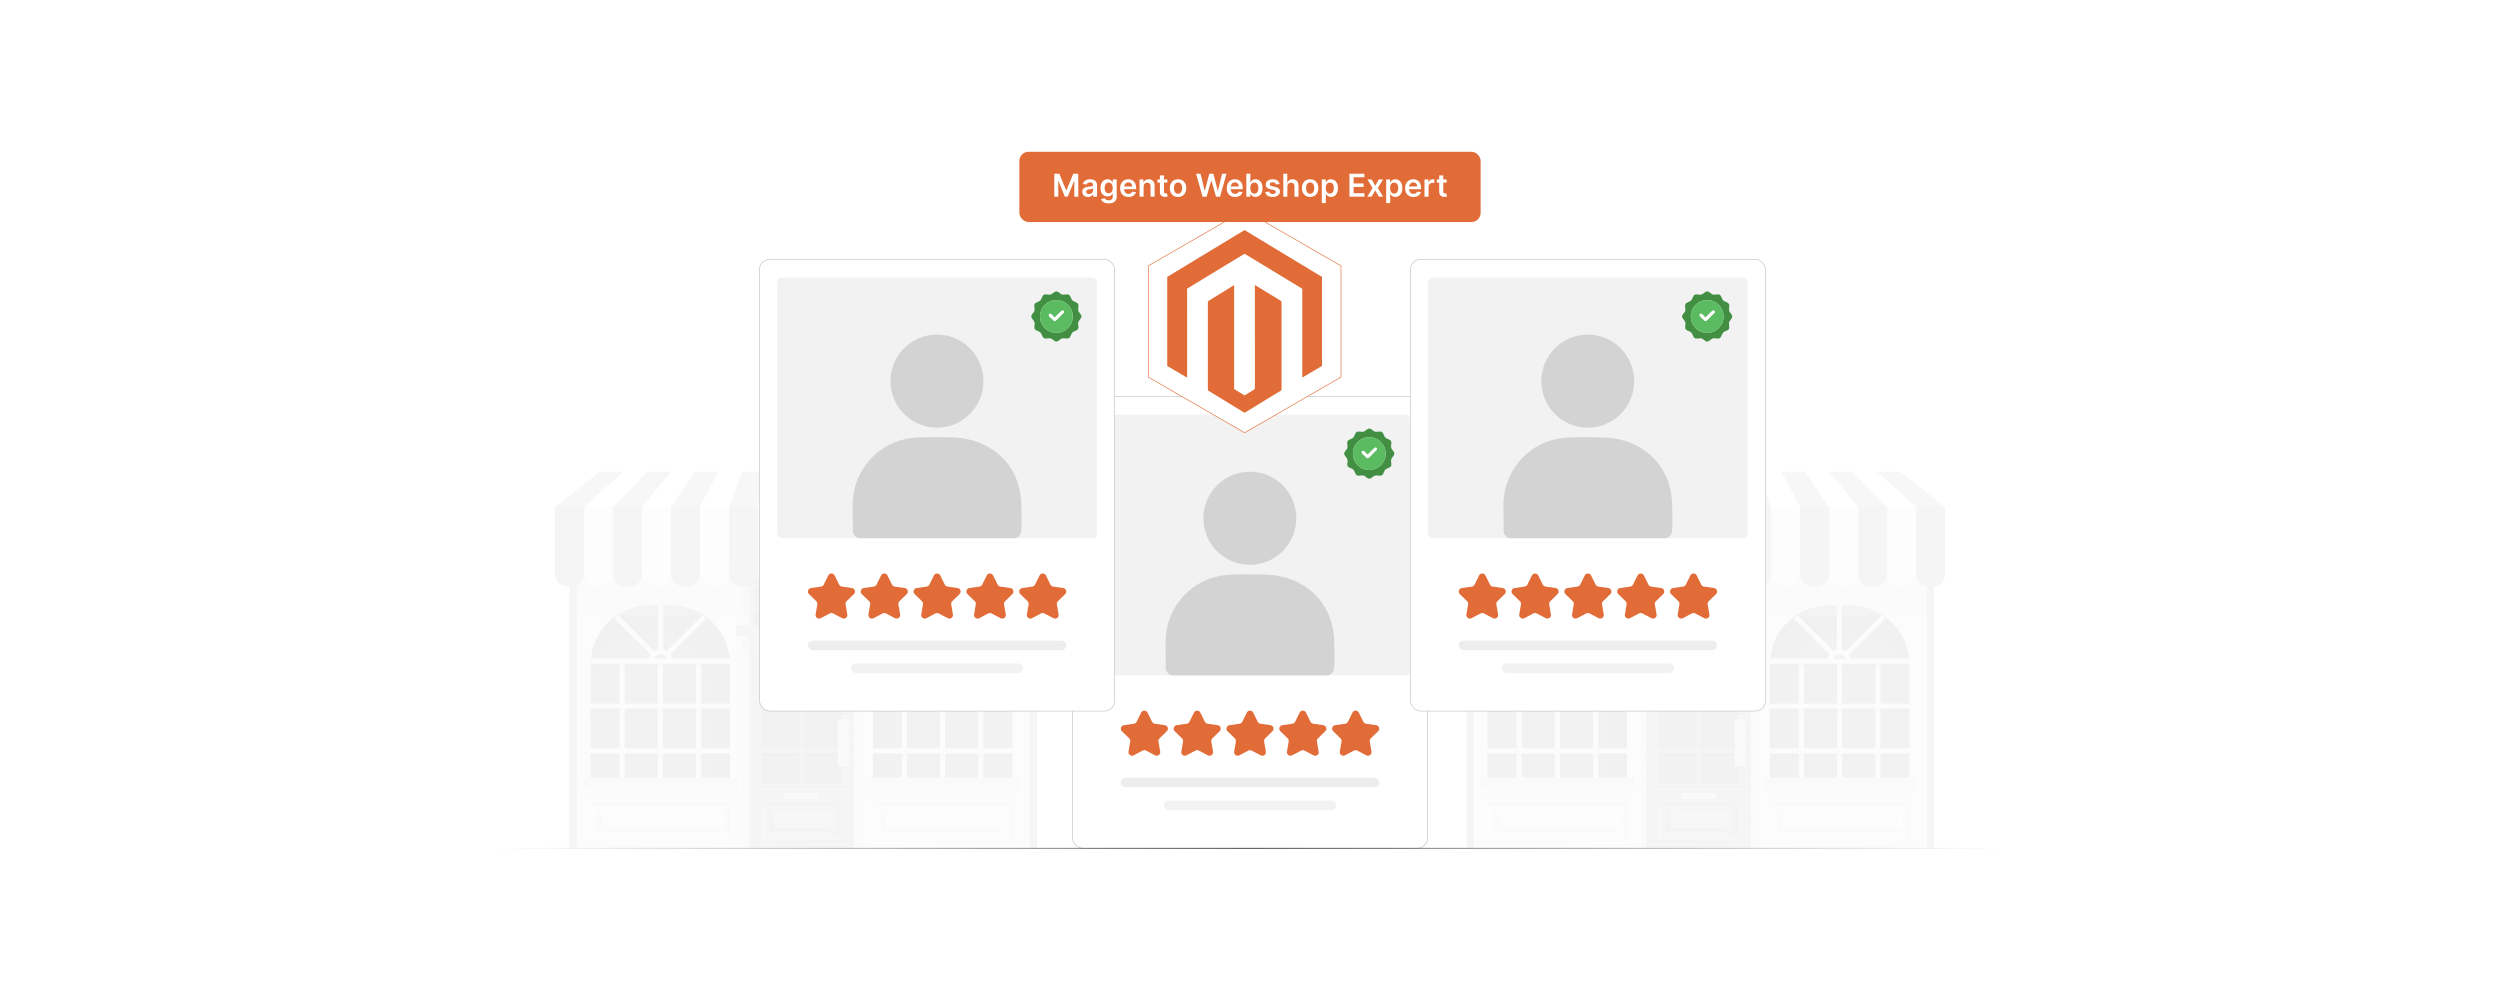 <?xml version="1.0" encoding="UTF-8"?>
<svg xmlns="http://www.w3.org/2000/svg" xmlns:xlink="http://www.w3.org/1999/xlink" viewBox="0 0 1000 400">
  <defs>
    <filter id="drop-shadow-1" x="533.8" y="73.417" width="202.56" height="241.2" filterUnits="userSpaceOnUse">
      <feOffset dx="5" dy="5"/>
      <feGaussianBlur result="blur" stdDeviation="10"/>
      <feFlood flood-color="#000" flood-opacity=".05"/>
      <feComposite in2="blur" operator="in"/>
      <feComposite in="SourceGraphic"/>
    </filter>
    <filter id="drop-shadow-2" x="273.64" y="73.417" width="202.56" height="241.2" filterUnits="userSpaceOnUse">
      <feOffset dx="5" dy="5"/>
      <feGaussianBlur result="blur-2" stdDeviation="10"/>
      <feFlood flood-color="#000" flood-opacity=".05"/>
      <feComposite in2="blur-2" operator="in"/>
      <feComposite in="SourceGraphic"/>
    </filter>
    <radialGradient id="radial-gradient" cx="500" cy="339.289" fx="500" fy="339.289" r="239.616" gradientTransform="translate(-130.118) scale(1.26 1)" gradientUnits="userSpaceOnUse">
      <stop offset="0" stop-color="#000"/>
      <stop offset="1" stop-color="#fff"/>
    </radialGradient>
  </defs>
  <g isolation="isolate">
    <g id="Layer_1" data-name="Layer 1">
      <rect width="1000" height="400" fill="#fff"/>
      <g>
        <g opacity=".4">
          <g>
            <g>
              <rect x="588.102" y="228.903" width="182.578" height="110.387" fill="#f8f8f8"/>
              <g>
                <path d="M707.98,242.204h55.741v49.221c0,12.924-10.492,23.416-23.416,23.416h-8.908c-12.924,0-23.416-10.492-23.416-23.416v-49.221h0Z" transform="translate(1471.7 557.045) rotate(180)" fill="#dcdcdc"/>
                <path d="M717.119,254.114h46.601v41.151c0,10.805-8.772,19.577-19.577,19.577h-7.447c-10.805,0-19.577-8.772-19.577-19.577v-41.151h0Z" transform="translate(1480.84 568.956) rotate(180)" fill="#dfdfdf"/>
                <g>
                  <rect x="709.386" y="265.476" width="52.928" height="1.981" fill="#dcdcdc"/>
                  <rect x="707.98" y="283.416" width="55.741" height="1.981" fill="#dcdcdc"/>
                  <rect x="707.98" y="301.357" width="55.741" height="1.981" fill="#dcdcdc"/>
                </g>
                <g>
                  <rect x="734.86" y="264.763" width="1.981" height="52.469" fill="#f8f8f8"/>
                  <g>
                    <rect x="719.575" y="264.763" width="1.981" height="52.469" fill="#f8f8f8"/>
                    <rect x="750.144" y="264.763" width="1.981" height="52.469" fill="#f8f8f8"/>
                  </g>
                </g>
                <g>
                  <rect x="734.86" y="264.763" width="1.981" height="2.694" fill="#f2f2f2"/>
                  <g>
                    <rect x="719.575" y="264.763" width="1.981" height="2.694" fill="#f2f2f2"/>
                    <rect x="750.144" y="264.763" width="1.981" height="2.694" fill="#f2f2f2"/>
                  </g>
                </g>
                <g>
                  <rect x="734.86" y="282.749" width="1.981" height="2.694" fill="#f2f2f2"/>
                  <g>
                    <rect x="719.575" y="282.749" width="1.981" height="2.694" fill="#f2f2f2"/>
                    <rect x="750.144" y="282.749" width="1.981" height="2.694" fill="#f2f2f2"/>
                  </g>
                </g>
                <g>
                  <rect x="734.86" y="300.735" width="1.981" height="2.694" fill="#f2f2f2"/>
                  <g>
                    <rect x="719.575" y="300.735" width="1.981" height="2.694" fill="#f2f2f2"/>
                    <rect x="750.144" y="300.735" width="1.981" height="2.694" fill="#f2f2f2"/>
                  </g>
                </g>
                <g>
                  <rect x="706.521" y="263.495" width="58.658" height="1.981" fill="#f8f8f8"/>
                  <rect x="706.521" y="281.436" width="58.658" height="1.981" fill="#f8f8f8"/>
                  <rect x="706.521" y="299.376" width="58.658" height="1.981" fill="#f8f8f8"/>
                </g>
                <g>
                  <rect x="734.735" y="238.13" width="1.981" height="22.612" fill="#f8f8f8"/>
                  <g>
                    <rect x="724.706" y="243.583" width="1.98" height="21.247" transform="translate(32.801 587.6) rotate(-45)" fill="#f8f8f8"/>
                    <rect x="735.235" y="253.276" width="21.416" height="1.98" transform="translate(38.688 601.935) rotate(-45)" fill="#f8f8f8"/>
                  </g>
                  <path d="M730.994,264.485h1.981c0-1.518,1.233-2.754,2.749-2.754,1.518,0,2.754,1.236,2.754,2.754h1.981c0-2.611-2.124-4.734-4.734-4.734-2.608,0-4.73,2.124-4.73,4.734Z" fill="#f8f8f8"/>
                </g>
              </g>
              <g>
                <path d="M708.026,321.306v14.271h55.897v-14.271h-55.897ZM760.779,332.65h-49.608v-8.423h49.608v8.423Z" fill="#f2f2f2"/>
                <polygon points="763.923 335.576 708.026 335.576 708.026 321.306 709.433 322.613 711.171 324.227 711.171 332.65 760.779 332.65 762.517 334.269 763.923 335.576" fill="#f9f9f9"/>
                <path d="M709.433,322.563v11.755h53.084v-11.755h-53.084ZM711.171,332.65v-8.423h49.608v8.423h-49.608Z" fill="#f8f8f8"/>
                <polygon points="760.779 324.227 760.779 332.65 759.273 331.169 712.735 325.713 711.171 324.227 760.779 324.227" fill="#f9f9f9"/>
                <polygon points="760.779 332.65 711.171 332.65 711.171 324.227 712.735 325.713 759.273 331.169 760.779 332.65" fill="#f2f2f2"/>
                <rect x="712.735" y="325.711" width="46.54" height="5.461" fill="#f8f8f8"/>
              </g>
              <g>
                <path d="M618.487,242.204h8.908c12.924,0,23.416,10.492,23.416,23.416v49.221h-55.741v-49.221c0-12.924,10.492-23.416,23.416-23.416Z" fill="#dcdcdc"/>
                <path d="M614.648,254.114h7.447c10.805,0,19.577,8.772,19.577,19.577v41.151h-46.601v-41.151c0-10.805,8.772-19.577,19.577-19.577Z" fill="#dfdfdf"/>
                <g>
                  <rect x="596.477" y="265.476" width="52.928" height="1.981" fill="#dcdcdc"/>
                  <rect x="595.071" y="283.416" width="55.741" height="1.981" fill="#dcdcdc"/>
                  <rect x="595.071" y="301.357" width="55.741" height="1.981" fill="#dcdcdc"/>
                </g>
                <g>
                  <rect x="621.951" y="264.763" width="1.981" height="52.469" fill="#f8f8f8"/>
                  <g>
                    <rect x="637.236" y="264.763" width="1.981" height="52.469" fill="#f8f8f8"/>
                    <rect x="606.667" y="264.763" width="1.981" height="52.469" fill="#f8f8f8"/>
                  </g>
                </g>
                <g>
                  <rect x="621.951" y="264.763" width="1.981" height="2.694" fill="#f2f2f2"/>
                  <g>
                    <rect x="637.236" y="264.763" width="1.981" height="2.694" fill="#f2f2f2"/>
                    <rect x="606.667" y="264.763" width="1.981" height="2.694" fill="#f2f2f2"/>
                  </g>
                </g>
                <g>
                  <rect x="621.951" y="282.749" width="1.981" height="2.694" fill="#f2f2f2"/>
                  <g>
                    <rect x="637.236" y="282.749" width="1.981" height="2.694" fill="#f2f2f2"/>
                    <rect x="606.667" y="282.749" width="1.981" height="2.694" fill="#f2f2f2"/>
                  </g>
                </g>
                <g>
                  <rect x="621.951" y="300.735" width="1.981" height="2.694" fill="#f2f2f2"/>
                  <g>
                    <rect x="637.236" y="300.735" width="1.981" height="2.694" fill="#f2f2f2"/>
                    <rect x="606.667" y="300.735" width="1.981" height="2.694" fill="#f2f2f2"/>
                  </g>
                </g>
                <g>
                  <rect x="593.612" y="263.495" width="58.659" height="1.981" fill="#f8f8f8"/>
                  <rect x="593.612" y="281.436" width="58.659" height="1.981" fill="#f8f8f8"/>
                  <rect x="593.612" y="299.376" width="58.659" height="1.981" fill="#f8f8f8"/>
                </g>
                <g>
                  <rect x="622.076" y="238.13" width="1.981" height="22.612" fill="#f8f8f8"/>
                  <g>
                    <rect x="622.472" y="253.216" width="21.246" height="1.98" transform="translate(5.678 522.121) rotate(-45)" fill="#f8f8f8"/>
                    <rect x="611.858" y="243.558" width="1.98" height="21.416" transform="translate(-.294 507.822) rotate(-45)" fill="#f8f8f8"/>
                  </g>
                  <path d="M627.798,264.485h-1.981c0-1.518-1.233-2.754-2.749-2.754-1.518,0-2.754,1.236-2.754,2.754h-1.981c0-2.611,2.124-4.734,4.735-4.734,2.608,0,4.73,2.124,4.73,4.734Z" fill="#f8f8f8"/>
                </g>
              </g>
              <rect x="658.517" y="228.32" width="41.757" height="110.97" fill="#e7e7e7"/>
              <g>
                <g>
                  <rect x="658.545" y="256.195" width="41.701" height=".513" fill="#e2e2e2"/>
                  <rect x="658.545" y="256.709" width="41.701" height=".513" fill="#ececec"/>
                </g>
                <g>
                  <rect x="658.545" y="263.52" width="41.701" height=".513" fill="#e2e2e2"/>
                  <rect x="658.545" y="264.033" width="41.701" height=".513" fill="#ececec"/>
                </g>
                <g>
                  <rect x="658.545" y="270.844" width="41.701" height=".513" fill="#e2e2e2"/>
                  <rect x="658.545" y="271.358" width="41.701" height=".513" fill="#ececec"/>
                </g>
                <g>
                  <rect x="658.545" y="278.169" width="41.701" height=".513" fill="#e2e2e2"/>
                  <rect x="658.545" y="278.682" width="41.701" height=".513" fill="#ececec"/>
                </g>
                <g>
                  <rect x="658.545" y="285.494" width="41.701" height=".513" fill="#e2e2e2"/>
                  <rect x="658.545" y="286.007" width="41.701" height=".513" fill="#ececec"/>
                </g>
                <g>
                  <rect x="658.545" y="292.818" width="41.701" height=".513" fill="#e2e2e2"/>
                  <rect x="658.545" y="293.331" width="41.701" height=".513" fill="#ececec"/>
                </g>
                <g>
                  <rect x="658.545" y="300.143" width="41.701" height=".513" fill="#e2e2e2"/>
                  <rect x="658.545" y="300.656" width="41.701" height=".513" fill="#ececec"/>
                </g>
                <g>
                  <rect x="658.545" y="307.467" width="41.701" height=".513" fill="#e2e2e2"/>
                  <rect x="658.545" y="307.98" width="41.701" height=".513" fill="#ececec"/>
                </g>
                <g>
                  <rect x="658.545" y="314.792" width="41.701" height=".513" fill="#e2e2e2"/>
                  <rect x="658.545" y="315.305" width="41.701" height=".513" fill="#ececec"/>
                </g>
                <g>
                  <rect x="658.545" y="322.116" width="41.701" height=".513" fill="#e2e2e2"/>
                  <rect x="658.545" y="322.63" width="41.701" height=".513" fill="#ececec"/>
                </g>
                <g>
                  <rect x="658.545" y="329.441" width="41.701" height=".513" fill="#e2e2e2"/>
                  <rect x="658.545" y="329.954" width="41.701" height=".513" fill="#ececec"/>
                </g>
                <g>
                  <rect x="658.545" y="336.765" width="41.701" height=".513" fill="#e2e2e2"/>
                  <rect x="658.545" y="337.279" width="41.701" height=".513" fill="#ececec"/>
                </g>
              </g>
              <rect x="616.802" y="295.626" width="85.552" height="1.776" transform="translate(956.092 -363.064) rotate(90)" fill="#dfdfdf" mix-blend-mode="multiply" opacity=".3"/>
              <rect x="656.53" y="295.561" width="85.552" height="1.906" transform="translate(995.819 -402.792) rotate(90)" fill="#dfdfdf" mix-blend-mode="multiply" opacity=".3"/>
              <g>
                <path d="M663.447,321.306v14.271h31.899v-14.271h-31.899ZM692.201,332.65h-25.61v-8.423h25.61v8.423Z" fill="#e2e2e2"/>
                <polygon points="695.345 335.576 663.447 335.576 663.447 321.306 664.853 322.613 666.591 324.227 666.591 332.65 692.201 332.65 693.939 334.269 695.345 335.576" fill="#ececec"/>
                <path d="M664.853,322.563v11.755h29.086v-11.755h-29.086ZM666.591,332.65v-8.423h25.61v8.423h-25.61Z" fill="#e7e7e7"/>
                <polygon points="692.201 324.227 692.201 332.65 690.696 331.169 668.155 325.713 666.591 324.227 692.201 324.227" fill="#ececec"/>
                <polygon points="692.201 332.65 666.591 332.65 666.591 324.227 668.155 325.713 690.696 331.169 692.201 332.65" fill="#e2e2e2"/>
                <rect x="668.156" y="325.711" width="22.541" height="5.461" fill="#e9e9e9"/>
              </g>
              <rect x="672.623" y="317.157" width="13.545" height="2.331" fill="#f3f3f3"/>
              <g>
                <path d="M676.846,258.077h5.098c7.396,0,13.4,6.004,13.4,13.4v39.535h-31.897v-39.535c0-7.396,6.004-13.4,13.4-13.4Z" fill="#dcdcdc"/>
                <path d="M676.847,265.941h5.097c7.395,0,13.399,6.004,13.399,13.399v34.162h-31.896v-34.162c0-7.395,6.004-13.399,13.399-13.399Z" fill="#dfdfdf"/>
                <rect x="678.652" y="256.195" width="1.486" height="16.259" fill="#e7e7e7"/>
                <rect x="663.448" y="301.11" width="31.896" height="1.486" fill="#dcdcdc"/>
                <rect x="663.781" y="275.888" width="31.218" height="1.486" fill="#dcdcdc"/>
                <path d="M686.176,282.966c-.069,0-.138-.029-.187-.085l-6.586-7.557-6.586,7.557c-.089.104-.247.115-.349.024-.103-.09-.114-.246-.024-.349l6.772-7.771c.094-.108.28-.108.373,0l6.772,7.771c.09.103.079.259-.024.349-.047.041-.104.061-.163.061Z" fill="#f3f3f3"/>
                <rect x="678.647" y="274.947" width="1.486" height="38.972" fill="#e7e7e7"/>
                <rect x="662.76" y="299.624" width="34.041" height="1.486" fill="#e7e7e7"/>
                <rect x="661.705" y="274.402" width="35.37" height="1.486" fill="#e7e7e7"/>
                <g>
                  <rect x="678.968" y="267.012" width="15.277" height="1.485" transform="translate(11.772 563.928) rotate(-45)" fill="#e7e7e7"/>
                  <rect x="671.305" y="260.098" width="1.485" height="15.399" transform="translate(7.477 553.646) rotate(-45)" fill="#e7e7e7"/>
                </g>
                <path d="M682.828,275.145h-1.486c0-1.075-.873-1.949-1.946-1.949-1.075,0-1.95.874-1.95,1.949h-1.486c0-1.894,1.541-3.435,3.435-3.435,1.892,0,3.432,1.541,3.432,3.435Z" fill="#e7e7e7"/>
              </g>
              <rect x="700.246" y="228.901" width="2.906" height="110.388" transform="translate(1403.398 568.191) rotate(180)" fill="#e9e9e9" mix-blend-mode="multiply" opacity=".3"/>
              <rect x="655.797" y="228.901" width="2.906" height="110.388" transform="translate(1314.501 568.191) rotate(180)" fill="#e9e9e9" mix-blend-mode="multiply" opacity=".3"/>
              <rect x="660.579" y="230.038" width="37.632" height="21.563" fill="#dcdcdc"/>
              <rect x="678.652" y="229.758" width="1.486" height="22.392" fill="#e7e7e7"/>
              <g>
                <rect x="688.795" y="229.758" width="1.486" height="22.392" fill="#e7e7e7"/>
                <rect x="668.51" y="229.758" width="1.486" height="22.392" fill="#e7e7e7"/>
              </g>
              <g>
                <rect x="660.284" y="233.611" width="38.497" height="1.486" fill="#e7e7e7"/>
                <rect x="660.284" y="242.582" width="38.497" height="1.486" fill="#e7e7e7"/>
              </g>
              <rect x="675.973" y="233.563" width="7.004" height="47.354" transform="translate(936.715 -422.235) rotate(90)" fill="#e9e9e9" mix-blend-mode="multiply" opacity=".3"/>
              <rect x="677.226" y="226.125" width="4.341" height="52.424" transform="translate(931.732 -427.059) rotate(90)" fill="#e9e9e9"/>
              <rect x="588.761" y="225.346" width="181.918" height="20.963" fill="#e9e9e9" mix-blend-mode="multiply" opacity=".3"/>
              <g>
                <path d="M594.915,321.306v14.271h55.897v-14.271h-55.897ZM647.668,332.65h-49.608v-8.423h49.608v8.423Z" fill="#f2f2f2"/>
                <polygon points="650.812 335.576 594.915 335.576 594.915 321.306 596.321 322.613 598.059 324.227 598.059 332.65 647.668 332.65 649.406 334.269 650.812 335.576" fill="#f9f9f9"/>
                <path d="M596.321,322.563v11.755h53.084v-11.755h-53.084ZM598.059,332.65v-8.423h49.608v8.423h-49.608Z" fill="#f8f8f8"/>
                <polygon points="647.668 324.227 647.668 332.65 646.162 331.169 599.624 325.713 598.059 324.227 647.668 324.227" fill="#f9f9f9"/>
                <polygon points="647.668 332.65 598.059 332.65 598.059 324.227 599.624 325.713 646.162 331.169 647.668 332.65" fill="#f2f2f2"/>
                <rect x="599.624" y="325.711" width="46.539" height="5.461" fill="#f8f8f8"/>
              </g>
              <rect x="591.883" y="311.012" width="62.116" height="4.338" fill="#f3f3f3"/>
              <rect x="593.091" y="315.35" width="59.701" height="2.972" fill="#f1f1f1" mix-blend-mode="multiply" opacity=".3"/>
              <rect x="693.939" y="287.766" width="4.414" height="18.707" fill="#f3f3f3"/>
              <rect x="705.999" y="315.35" width="59.701" height="2.972" fill="#f1f1f1" mix-blend-mode="multiply" opacity=".3"/>
              <rect x="704.792" y="311.012" width="62.116" height="4.338" fill="#f3f3f3"/>
            </g>
            <rect x="586.568" y="228.901" width="2.906" height="110.388" transform="translate(1176.041 568.191) rotate(180)" fill="#e7e7e7"/>
            <rect x="770.679" y="228.901" width="2.906" height="110.388" transform="translate(1544.263 568.191) rotate(180)" fill="#e7e7e7"/>
            <g>
              <g>
                <path d="M580.766,202.802h11.604v26.895c0,2.69-2.184,4.875-4.875,4.875h-1.854c-2.69,0-4.875-2.184-4.875-4.875v-26.895h0Z" fill="#e7e7e7"/>
                <path d="M592.37,202.802h11.604v26.895c0,2.69-2.184,4.875-4.875,4.875h-1.854c-2.69,0-4.875-2.184-4.875-4.875v-26.895h0Z" fill="#f9f9f9"/>
                <path d="M603.973,202.802h11.604v26.895c0,2.69-2.184,4.875-4.875,4.875h-1.854c-2.69,0-4.875-2.184-4.875-4.875v-26.895h0Z" fill="#e7e7e7"/>
                <path d="M615.577,202.802h11.604v26.895c0,2.69-2.184,4.875-4.875,4.875h-1.854c-2.69,0-4.875-2.184-4.875-4.875v-26.895h0Z" fill="#f9f9f9"/>
                <path d="M627.18,202.802h11.604v26.895c0,2.69-2.184,4.875-4.875,4.875h-1.854c-2.69,0-4.875-2.184-4.875-4.875v-26.895h0Z" fill="#e7e7e7"/>
                <path d="M638.784,202.802h11.604v26.895c0,2.69-2.184,4.875-4.875,4.875h-1.854c-2.69,0-4.875-2.184-4.875-4.875v-26.895h0Z" fill="#f9f9f9"/>
                <path d="M650.387,202.802h11.604v26.895c0,2.69-2.184,4.875-4.875,4.875h-1.854c-2.69,0-4.875-2.184-4.875-4.875v-26.895h0Z" fill="#e7e7e7"/>
                <path d="M661.991,202.802h11.604v26.895c0,2.69-2.184,4.875-4.875,4.875h-1.854c-2.69,0-4.875-2.184-4.875-4.875v-26.895h0Z" fill="#f9f9f9"/>
                <path d="M673.594,202.802h11.604v26.895c0,2.69-2.184,4.875-4.875,4.875h-1.854c-2.69,0-4.875-2.184-4.875-4.875v-26.895h0Z" fill="#e7e7e7"/>
                <path d="M685.198,202.802h11.604v26.895c0,2.69-2.184,4.875-4.875,4.875h-1.854c-2.69,0-4.875-2.184-4.875-4.875v-26.895h0Z" fill="#f9f9f9"/>
                <path d="M696.801,202.802h11.604v26.895c0,2.69-2.184,4.875-4.875,4.875h-1.854c-2.69,0-4.875-2.184-4.875-4.875v-26.895h0Z" fill="#e7e7e7"/>
                <path d="M708.405,202.802h11.604v26.895c0,2.69-2.184,4.875-4.875,4.875h-1.854c-2.69,0-4.875-2.184-4.875-4.875v-26.895h0Z" fill="#f9f9f9"/>
                <path d="M720.008,202.802h11.604v26.895c0,2.69-2.184,4.875-4.875,4.875h-1.854c-2.69,0-4.875-2.184-4.875-4.875v-26.895h0Z" fill="#e7e7e7"/>
                <path d="M731.612,202.802h11.604v26.895c0,2.69-2.184,4.875-4.875,4.875h-1.854c-2.69,0-4.875-2.184-4.875-4.875v-26.895h0Z" fill="#f9f9f9"/>
                <path d="M743.215,202.802h11.604v26.895c0,2.69-2.184,4.875-4.875,4.875h-1.854c-2.69,0-4.875-2.184-4.875-4.875v-26.895h0Z" fill="#e7e7e7"/>
                <path d="M754.819,202.802h11.604v26.895c0,2.69-2.184,4.875-4.875,4.875h-1.854c-2.69,0-4.875-2.184-4.875-4.875v-26.895h0Z" fill="#f9f9f9"/>
                <path d="M766.422,202.802h11.604v26.895c0,2.69-2.184,4.875-4.875,4.875h-1.854c-2.69,0-4.875-2.184-4.875-4.875v-26.895h0Z" fill="#e7e7e7"/>
              </g>
              <g>
                <path d="M608.214,188.687h-9.49c-5.986,4.705-11.972,9.41-17.958,14.115h11.602c5.282-4.705,10.564-9.41,15.846-14.115Z" fill="#ececec"/>
                <path d="M617.705,188.687h-9.49c-5.282,4.705-10.564,9.41-15.846,14.115h11.603c4.578-4.705,9.155-9.41,13.733-14.115Z" fill="#fff"/>
                <path d="M627.195,188.687h-9.491c-4.578,4.705-9.155,9.41-13.733,14.115h11.603c3.873-4.705,7.747-9.41,11.62-14.115Z" fill="#ececec"/>
                <path d="M636.686,188.687h-9.491c-3.873,4.705-7.747,9.41-11.62,14.115h11.604c3.169-4.705,6.338-9.41,9.508-14.115Z" fill="#fff"/>
                <path d="M646.177,188.687h-9.491c-3.169,4.705-6.338,9.41-9.508,14.115h11.604c2.465-4.705,4.93-9.41,7.395-14.115Z" fill="#ececec"/>
                <path d="M655.668,188.687h-9.491c-2.465,4.705-4.93,9.41-7.395,14.115h11.604c1.761-4.705,3.521-9.41,5.282-14.115Z" fill="#fff"/>
                <path d="M665.159,188.687h-9.491c-1.761,4.705-3.521,9.41-5.282,14.115h11.604c1.056-4.705,2.113-9.41,3.169-14.115Z" fill="#ececec"/>
                <path d="M674.65,188.687h-9.491c-1.056,4.705-2.113,9.41-3.169,14.115h11.604c.352-4.705.704-9.41,1.056-14.115Z" fill="#fff"/>
                <path d="M684.141,188.687h-9.491c-.352,4.705-.704,9.41-1.056,14.115h11.604c-.352-4.705-.704-9.41-1.056-14.115Z" fill="#ececec"/>
                <path d="M693.633,188.687h-9.491c.352,4.705.704,9.41,1.056,14.115h11.604c-1.056-4.705-2.113-9.41-3.169-14.115Z" fill="#fff"/>
                <path d="M703.124,188.687h-9.491c1.056,4.705,2.113,9.41,3.169,14.115h11.604c-1.761-4.705-3.521-9.41-5.282-14.115Z" fill="#ececec"/>
                <path d="M712.615,188.687h-9.491c1.761,4.705,3.521,9.41,5.282,14.115h11.604c-2.465-4.705-4.93-9.41-7.395-14.115Z" fill="#fff"/>
                <path d="M722.106,188.687h-9.491c2.465,4.705,4.93,9.41,7.395,14.115h11.604c-3.169-4.705-6.338-9.41-9.508-14.115Z" fill="#ececec"/>
                <path d="M731.596,188.687h-9.491c3.169,4.705,6.338,9.41,9.508,14.115h11.604c-3.873-4.705-7.747-9.41-11.62-14.115Z" fill="#fff"/>
                <path d="M741.087,188.687h-9.491c3.873,4.705,7.747,9.41,11.62,14.115h11.603c-4.578-4.705-9.155-9.41-13.733-14.115Z" fill="#ececec"/>
                <path d="M760.067,188.687h-9.49c5.282,4.705,10.564,9.41,15.846,14.115h11.602c-5.986-4.705-11.972-9.41-17.958-14.115Z" fill="#ececec"/>
                <path d="M750.577,188.687h-9.49c4.578,4.705,9.155,9.41,13.733,14.115h11.603c-5.282-4.705-10.564-9.41-15.846-14.115Z" fill="#fff"/>
              </g>
            </g>
          </g>
          <g>
            <g>
              <rect x="229.31" y="228.903" width="182.578" height="110.387" fill="#f8f8f8"/>
              <g>
                <path d="M349.188,242.204h55.741v49.221c0,12.924-10.492,23.416-23.416,23.416h-8.908c-12.924,0-23.416-10.492-23.416-23.416v-49.221h0Z" transform="translate(754.116 557.045) rotate(180)" fill="#dcdcdc"/>
                <path d="M358.328,254.114h46.601v41.151c0,10.805-8.772,19.577-19.577,19.577h-7.447c-10.805,0-19.577-8.772-19.577-19.577v-41.151h0Z" transform="translate(763.256 568.956) rotate(180)" fill="#dfdfdf"/>
                <g>
                  <rect x="350.594" y="265.476" width="52.928" height="1.981" fill="#dcdcdc"/>
                  <rect x="349.188" y="283.416" width="55.741" height="1.981" fill="#dcdcdc"/>
                  <rect x="349.188" y="301.357" width="55.741" height="1.981" fill="#dcdcdc"/>
                </g>
                <g>
                  <rect x="376.068" y="264.763" width="1.981" height="52.469" fill="#f8f8f8"/>
                  <g>
                    <rect x="360.783" y="264.763" width="1.981" height="52.469" fill="#f8f8f8"/>
                    <rect x="391.352" y="264.763" width="1.981" height="52.469" fill="#f8f8f8"/>
                  </g>
                </g>
                <g>
                  <rect x="376.068" y="264.763" width="1.981" height="2.694" fill="#f2f2f2"/>
                  <g>
                    <rect x="360.783" y="264.763" width="1.981" height="2.694" fill="#f2f2f2"/>
                    <rect x="391.352" y="264.763" width="1.981" height="2.694" fill="#f2f2f2"/>
                  </g>
                </g>
                <g>
                  <rect x="376.068" y="282.749" width="1.981" height="2.694" fill="#f2f2f2"/>
                  <g>
                    <rect x="360.783" y="282.749" width="1.981" height="2.694" fill="#f2f2f2"/>
                    <rect x="391.352" y="282.749" width="1.981" height="2.694" fill="#f2f2f2"/>
                  </g>
                </g>
                <g>
                  <rect x="376.068" y="300.735" width="1.981" height="2.694" fill="#f2f2f2"/>
                  <g>
                    <rect x="360.783" y="300.735" width="1.981" height="2.694" fill="#f2f2f2"/>
                    <rect x="391.352" y="300.735" width="1.981" height="2.694" fill="#f2f2f2"/>
                  </g>
                </g>
                <g>
                  <rect x="347.729" y="263.495" width="58.658" height="1.981" fill="#f8f8f8"/>
                  <rect x="347.729" y="281.436" width="58.658" height="1.981" fill="#f8f8f8"/>
                  <rect x="347.729" y="299.376" width="58.658" height="1.981" fill="#f8f8f8"/>
                </g>
                <g>
                  <rect x="375.944" y="238.13" width="1.981" height="22.612" fill="#f8f8f8"/>
                  <g>
                    <rect x="365.914" y="243.583" width="1.98" height="21.247" transform="translate(-72.287 333.896) rotate(-45)" fill="#f8f8f8"/>
                    <rect x="376.444" y="253.276" width="21.416" height="1.98" transform="translate(-66.399 348.231) rotate(-45)" fill="#f8f8f8"/>
                  </g>
                  <path d="M372.202,264.485h1.981c0-1.518,1.233-2.754,2.749-2.754,1.518,0,2.754,1.236,2.754,2.754h1.981c0-2.611-2.124-4.734-4.734-4.734-2.608,0-4.73,2.124-4.73,4.734Z" fill="#f8f8f8"/>
                </g>
              </g>
              <g>
                <path d="M349.235,321.306v14.271h55.897v-14.271h-55.897ZM401.987,332.65h-49.608v-8.423h49.608v8.423Z" fill="#f2f2f2"/>
                <polygon points="405.131 335.576 349.235 335.576 349.235 321.306 350.641 322.613 352.379 324.227 352.379 332.65 401.987 332.65 403.725 334.269 405.131 335.576" fill="#f9f9f9"/>
                <path d="M350.641,322.563v11.755h53.084v-11.755h-53.084ZM352.379,332.65v-8.423h49.608v8.423h-49.608Z" fill="#f8f8f8"/>
                <polygon points="401.987 324.227 401.987 332.65 400.482 331.169 353.944 325.713 352.379 324.227 401.987 324.227" fill="#f9f9f9"/>
                <polygon points="401.987 332.65 352.379 332.65 352.379 324.227 353.944 325.713 400.482 331.169 401.987 332.65" fill="#f2f2f2"/>
                <rect x="353.944" y="325.711" width="46.54" height="5.461" fill="#f8f8f8"/>
              </g>
              <g>
                <path d="M259.696,242.204h8.908c12.924,0,23.416,10.492,23.416,23.416v49.221h-55.741v-49.221c0-12.924,10.492-23.416,23.416-23.416Z" fill="#dcdcdc"/>
                <path d="M255.856,254.114h7.447c10.805,0,19.577,8.772,19.577,19.577v41.151h-46.601v-41.151c0-10.805,8.772-19.577,19.577-19.577Z" fill="#dfdfdf"/>
                <g>
                  <rect x="237.686" y="265.476" width="52.928" height="1.981" fill="#dcdcdc"/>
                  <rect x="236.28" y="283.416" width="55.741" height="1.981" fill="#dcdcdc"/>
                  <rect x="236.28" y="301.357" width="55.741" height="1.981" fill="#dcdcdc"/>
                </g>
                <g>
                  <rect x="263.16" y="264.763" width="1.981" height="52.469" fill="#f8f8f8"/>
                  <g>
                    <rect x="278.444" y="264.763" width="1.981" height="52.469" fill="#f8f8f8"/>
                    <rect x="247.875" y="264.763" width="1.981" height="52.469" fill="#f8f8f8"/>
                  </g>
                </g>
                <g>
                  <rect x="263.16" y="264.763" width="1.981" height="2.694" fill="#f2f2f2"/>
                  <g>
                    <rect x="278.444" y="264.763" width="1.981" height="2.694" fill="#f2f2f2"/>
                    <rect x="247.875" y="264.763" width="1.981" height="2.694" fill="#f2f2f2"/>
                  </g>
                </g>
                <g>
                  <rect x="263.16" y="282.749" width="1.981" height="2.694" fill="#f2f2f2"/>
                  <g>
                    <rect x="278.444" y="282.749" width="1.981" height="2.694" fill="#f2f2f2"/>
                    <rect x="247.875" y="282.749" width="1.981" height="2.694" fill="#f2f2f2"/>
                  </g>
                </g>
                <g>
                  <rect x="263.16" y="300.735" width="1.981" height="2.694" fill="#f2f2f2"/>
                  <g>
                    <rect x="278.444" y="300.735" width="1.981" height="2.694" fill="#f2f2f2"/>
                    <rect x="247.875" y="300.735" width="1.981" height="2.694" fill="#f2f2f2"/>
                  </g>
                </g>
                <g>
                  <rect x="234.821" y="263.495" width="58.659" height="1.981" fill="#f8f8f8"/>
                  <rect x="234.821" y="281.436" width="58.659" height="1.981" fill="#f8f8f8"/>
                  <rect x="234.821" y="299.376" width="58.659" height="1.981" fill="#f8f8f8"/>
                </g>
                <g>
                  <rect x="263.284" y="238.13" width="1.981" height="22.612" fill="#f8f8f8"/>
                  <g>
                    <rect x="263.68" y="253.216" width="21.246" height="1.98" transform="translate(-99.409 268.417) rotate(-45)" fill="#f8f8f8"/>
                    <rect x="253.066" y="243.558" width="1.98" height="21.416" transform="translate(-105.382 254.118) rotate(-45)" fill="#f8f8f8"/>
                  </g>
                  <path d="M269.006,264.485h-1.981c0-1.518-1.233-2.754-2.749-2.754-1.518,0-2.754,1.236-2.754,2.754h-1.981c0-2.611,2.124-4.734,4.735-4.734,2.608,0,4.73,2.124,4.73,4.734Z" fill="#f8f8f8"/>
                </g>
              </g>
              <rect x="299.725" y="228.32" width="41.757" height="110.97" fill="#e7e7e7"/>
              <g>
                <g>
                  <rect x="299.754" y="256.195" width="41.701" height=".513" fill="#e2e2e2"/>
                  <rect x="299.754" y="256.709" width="41.701" height=".513" fill="#ececec"/>
                </g>
                <g>
                  <rect x="299.754" y="263.52" width="41.701" height=".513" fill="#e2e2e2"/>
                  <rect x="299.754" y="264.033" width="41.701" height=".513" fill="#ececec"/>
                </g>
                <g>
                  <rect x="299.754" y="270.844" width="41.701" height=".513" fill="#e2e2e2"/>
                  <rect x="299.754" y="271.358" width="41.701" height=".513" fill="#ececec"/>
                </g>
                <g>
                  <rect x="299.754" y="278.169" width="41.701" height=".513" fill="#e2e2e2"/>
                  <rect x="299.754" y="278.682" width="41.701" height=".513" fill="#ececec"/>
                </g>
                <g>
                  <rect x="299.754" y="285.494" width="41.701" height=".513" fill="#e2e2e2"/>
                  <rect x="299.754" y="286.007" width="41.701" height=".513" fill="#ececec"/>
                </g>
                <g>
                  <rect x="299.754" y="292.818" width="41.701" height=".513" fill="#e2e2e2"/>
                  <rect x="299.754" y="293.331" width="41.701" height=".513" fill="#ececec"/>
                </g>
                <g>
                  <rect x="299.754" y="300.143" width="41.701" height=".513" fill="#e2e2e2"/>
                  <rect x="299.754" y="300.656" width="41.701" height=".513" fill="#ececec"/>
                </g>
                <g>
                  <rect x="299.754" y="307.467" width="41.701" height=".513" fill="#e2e2e2"/>
                  <rect x="299.754" y="307.98" width="41.701" height=".513" fill="#ececec"/>
                </g>
                <g>
                  <rect x="299.754" y="314.792" width="41.701" height=".513" fill="#e2e2e2"/>
                  <rect x="299.754" y="315.305" width="41.701" height=".513" fill="#ececec"/>
                </g>
                <g>
                  <rect x="299.754" y="322.116" width="41.701" height=".513" fill="#e2e2e2"/>
                  <rect x="299.754" y="322.63" width="41.701" height=".513" fill="#ececec"/>
                </g>
                <g>
                  <rect x="299.754" y="329.441" width="41.701" height=".513" fill="#e2e2e2"/>
                  <rect x="299.754" y="329.954" width="41.701" height=".513" fill="#ececec"/>
                </g>
                <g>
                  <rect x="299.754" y="336.765" width="41.701" height=".513" fill="#e2e2e2"/>
                  <rect x="299.754" y="337.279" width="41.701" height=".513" fill="#ececec"/>
                </g>
              </g>
              <rect x="258.01" y="295.626" width="85.552" height="1.776" transform="translate(597.3 -4.272) rotate(90)" fill="#dfdfdf" mix-blend-mode="multiply" opacity=".3"/>
              <rect x="297.738" y="295.561" width="85.552" height="1.906" transform="translate(637.028 -44) rotate(90)" fill="#dfdfdf" mix-blend-mode="multiply" opacity=".3"/>
              <g>
                <path d="M304.655,321.306v14.271h31.899v-14.271h-31.899ZM333.409,332.65h-25.61v-8.423h25.61v8.423Z" fill="#e2e2e2"/>
                <polygon points="336.553 335.576 304.655 335.576 304.655 321.306 306.061 322.613 307.799 324.227 307.799 332.65 333.409 332.65 335.147 334.269 336.553 335.576" fill="#ececec"/>
                <path d="M306.061,322.563v11.755h29.086v-11.755h-29.086ZM307.799,332.65v-8.423h25.61v8.423h-25.61Z" fill="#e7e7e7"/>
                <polygon points="333.409 324.227 333.409 332.65 331.904 331.169 309.364 325.713 307.799 324.227 333.409 324.227" fill="#ececec"/>
                <polygon points="333.409 332.65 307.799 332.65 307.799 324.227 309.364 325.713 331.904 331.169 333.409 332.65" fill="#e2e2e2"/>
                <rect x="309.364" y="325.711" width="22.541" height="5.461" fill="#e9e9e9"/>
              </g>
              <rect x="313.832" y="317.157" width="13.545" height="2.331" fill="#f3f3f3"/>
              <g>
                <path d="M318.055,258.077h5.098c7.396,0,13.4,6.004,13.4,13.4v39.535h-31.897v-39.535c0-7.396,6.004-13.4,13.4-13.4Z" fill="#dcdcdc"/>
                <path d="M318.055,265.941h5.097c7.395,0,13.399,6.004,13.399,13.399v34.162h-31.896v-34.162c0-7.395,6.004-13.399,13.399-13.399Z" fill="#dfdfdf"/>
                <rect x="319.861" y="256.195" width="1.486" height="16.259" fill="#e7e7e7"/>
                <rect x="304.656" y="301.11" width="31.896" height="1.486" fill="#dcdcdc"/>
                <rect x="304.989" y="275.888" width="31.218" height="1.486" fill="#dcdcdc"/>
                <path d="M327.384,282.966c-.069,0-.138-.029-.187-.085l-6.586-7.557-6.586,7.557c-.089.104-.247.115-.349.024-.103-.09-.114-.246-.024-.349l6.772-7.771c.094-.108.28-.108.373,0l6.772,7.771c.09.103.079.259-.024.349-.047.041-.104.061-.163.061Z" fill="#f3f3f3"/>
                <rect x="319.855" y="274.947" width="1.486" height="38.972" fill="#e7e7e7"/>
                <rect x="303.969" y="299.624" width="34.041" height="1.486" fill="#e7e7e7"/>
                <rect x="302.913" y="274.402" width="35.37" height="1.486" fill="#e7e7e7"/>
                <g>
                  <rect x="320.176" y="267.012" width="15.277" height="1.485" transform="translate(-93.316 310.224) rotate(-45)" fill="#e7e7e7"/>
                  <rect x="312.514" y="260.098" width="1.485" height="15.399" transform="translate(-97.611 299.942) rotate(-45)" fill="#e7e7e7"/>
                </g>
                <path d="M324.036,275.145h-1.486c0-1.075-.873-1.949-1.946-1.949-1.075,0-1.95.874-1.95,1.949h-1.486c0-1.894,1.541-3.435,3.435-3.435,1.892,0,3.432,1.541,3.432,3.435Z" fill="#e7e7e7"/>
              </g>
              <rect x="341.454" y="228.901" width="2.906" height="110.388" transform="translate(685.815 568.191) rotate(180)" fill="#e9e9e9" mix-blend-mode="multiply" opacity=".3"/>
              <rect x="297.006" y="228.901" width="2.906" height="110.388" transform="translate(596.917 568.191) rotate(180)" fill="#e9e9e9" mix-blend-mode="multiply" opacity=".3"/>
              <rect x="301.788" y="230.038" width="37.632" height="21.563" fill="#dcdcdc"/>
              <rect x="319.861" y="229.758" width="1.486" height="22.392" fill="#e7e7e7"/>
              <g>
                <rect x="330.003" y="229.758" width="1.486" height="22.392" fill="#e7e7e7"/>
                <rect x="309.718" y="229.758" width="1.486" height="22.392" fill="#e7e7e7"/>
              </g>
              <g>
                <rect x="301.493" y="233.611" width="38.497" height="1.486" fill="#e7e7e7"/>
                <rect x="301.493" y="242.582" width="38.497" height="1.486" fill="#e7e7e7"/>
              </g>
              <rect x="317.181" y="233.563" width="7.004" height="47.354" transform="translate(577.923 -63.443) rotate(90)" fill="#e9e9e9" mix-blend-mode="multiply" opacity=".3"/>
              <rect x="318.434" y="226.125" width="4.341" height="52.424" transform="translate(572.941 -68.267) rotate(90)" fill="#e9e9e9"/>
              <rect x="229.969" y="225.346" width="181.918" height="20.963" fill="#e9e9e9" mix-blend-mode="multiply" opacity=".3"/>
              <g>
                <path d="M236.124,321.306v14.271h55.897v-14.271h-55.897ZM288.876,332.65h-49.608v-8.423h49.608v8.423Z" fill="#f2f2f2"/>
                <polygon points="292.02 335.576 236.124 335.576 236.124 321.306 237.53 322.613 239.268 324.227 239.268 332.65 288.876 332.65 290.614 334.269 292.02 335.576" fill="#f9f9f9"/>
                <path d="M237.53,322.563v11.755h53.084v-11.755h-53.084ZM239.268,332.65v-8.423h49.608v8.423h-49.608Z" fill="#f8f8f8"/>
                <polygon points="288.876 324.227 288.876 332.65 287.371 331.169 240.833 325.713 239.268 324.227 288.876 324.227" fill="#f9f9f9"/>
                <polygon points="288.876 332.65 239.268 332.65 239.268 324.227 240.833 325.713 287.371 331.169 288.876 332.65" fill="#f2f2f2"/>
                <rect x="240.833" y="325.711" width="46.539" height="5.461" fill="#f8f8f8"/>
              </g>
              <rect x="233.092" y="311.012" width="62.116" height="4.338" fill="#f3f3f3"/>
              <rect x="234.299" y="315.35" width="59.701" height="2.972" fill="#f1f1f1" mix-blend-mode="multiply" opacity=".3"/>
              <rect x="335.147" y="287.766" width="4.414" height="18.707" fill="#f3f3f3"/>
              <rect x="347.208" y="315.35" width="59.701" height="2.972" fill="#f1f1f1" mix-blend-mode="multiply" opacity=".3"/>
              <rect x="346" y="311.012" width="62.116" height="4.338" fill="#f3f3f3"/>
            </g>
            <rect x="227.776" y="228.901" width="2.906" height="110.388" transform="translate(458.458 568.191) rotate(180)" fill="#e7e7e7"/>
            <rect x="411.887" y="228.901" width="2.906" height="110.388" transform="translate(826.679 568.191) rotate(180)" fill="#e7e7e7"/>
            <g>
              <g>
                <path d="M221.974,202.802h11.604v26.895c0,2.69-2.184,4.875-4.875,4.875h-1.854c-2.69,0-4.875-2.184-4.875-4.875v-26.895h0Z" fill="#e7e7e7"/>
                <path d="M233.578,202.802h11.604v26.895c0,2.69-2.184,4.875-4.875,4.875h-1.854c-2.69,0-4.875-2.184-4.875-4.875v-26.895h0Z" fill="#f9f9f9"/>
                <path d="M245.181,202.802h11.604v26.895c0,2.69-2.184,4.875-4.875,4.875h-1.854c-2.69,0-4.875-2.184-4.875-4.875v-26.895h0Z" fill="#e7e7e7"/>
                <path d="M256.785,202.802h11.604v26.895c0,2.69-2.184,4.875-4.875,4.875h-1.854c-2.69,0-4.875-2.184-4.875-4.875v-26.895h0Z" fill="#f9f9f9"/>
                <path d="M268.388,202.802h11.604v26.895c0,2.69-2.184,4.875-4.875,4.875h-1.854c-2.69,0-4.875-2.184-4.875-4.875v-26.895h0Z" fill="#e7e7e7"/>
                <path d="M279.992,202.802h11.604v26.895c0,2.69-2.184,4.875-4.875,4.875h-1.854c-2.69,0-4.875-2.184-4.875-4.875v-26.895h0Z" fill="#f9f9f9"/>
                <path d="M291.595,202.802h11.604v26.895c0,2.69-2.184,4.875-4.875,4.875h-1.854c-2.69,0-4.875-2.184-4.875-4.875v-26.895h0Z" fill="#e7e7e7"/>
                <path d="M303.199,202.802h11.604v26.895c0,2.69-2.184,4.875-4.875,4.875h-1.854c-2.69,0-4.875-2.184-4.875-4.875v-26.895h0Z" fill="#f9f9f9"/>
                <path d="M314.802,202.802h11.604v26.895c0,2.69-2.184,4.875-4.875,4.875h-1.854c-2.69,0-4.875-2.184-4.875-4.875v-26.895h0Z" fill="#e7e7e7"/>
                <path d="M326.406,202.802h11.604v26.895c0,2.69-2.184,4.875-4.875,4.875h-1.854c-2.69,0-4.875-2.184-4.875-4.875v-26.895h0Z" fill="#f9f9f9"/>
                <path d="M338.009,202.802h11.604v26.895c0,2.69-2.184,4.875-4.875,4.875h-1.854c-2.69,0-4.875-2.184-4.875-4.875v-26.895h0Z" fill="#e7e7e7"/>
                <path d="M349.613,202.802h11.604v26.895c0,2.69-2.184,4.875-4.875,4.875h-1.854c-2.69,0-4.875-2.184-4.875-4.875v-26.895h0Z" fill="#f9f9f9"/>
                <path d="M361.216,202.802h11.604v26.895c0,2.69-2.184,4.875-4.875,4.875h-1.854c-2.69,0-4.875-2.184-4.875-4.875v-26.895h0Z" fill="#e7e7e7"/>
                <path d="M372.82,202.802h11.604v26.895c0,2.69-2.184,4.875-4.875,4.875h-1.854c-2.69,0-4.875-2.184-4.875-4.875v-26.895h0Z" fill="#f9f9f9"/>
                <path d="M384.423,202.802h11.604v26.895c0,2.69-2.184,4.875-4.875,4.875h-1.854c-2.69,0-4.875-2.184-4.875-4.875v-26.895h0Z" fill="#e7e7e7"/>
                <path d="M396.027,202.802h11.604v26.895c0,2.69-2.184,4.875-4.875,4.875h-1.854c-2.69,0-4.875-2.184-4.875-4.875v-26.895h0Z" fill="#f9f9f9"/>
                <path d="M407.63,202.802h11.604v26.895c0,2.69-2.184,4.875-4.875,4.875h-1.854c-2.69,0-4.875-2.184-4.875-4.875v-26.895h0Z" fill="#e7e7e7"/>
              </g>
              <g>
                <path d="M249.423,188.687h-9.49c-5.986,4.705-11.972,9.41-17.958,14.115h11.602c5.282-4.705,10.564-9.41,15.846-14.115Z" fill="#ececec"/>
                <path d="M258.913,188.687h-9.49c-5.282,4.705-10.564,9.41-15.846,14.115h11.603c4.578-4.705,9.155-9.41,13.733-14.115Z" fill="#fff"/>
                <path d="M268.404,188.687h-9.491c-4.578,4.705-9.155,9.41-13.733,14.115h11.603c3.873-4.705,7.747-9.41,11.62-14.115Z" fill="#ececec"/>
                <path d="M277.894,188.687h-9.491c-3.873,4.705-7.747,9.41-11.62,14.115h11.604c3.169-4.705,6.338-9.41,9.508-14.115Z" fill="#fff"/>
                <path d="M287.385,188.687h-9.491c-3.169,4.705-6.338,9.41-9.508,14.115h11.604c2.465-4.705,4.93-9.41,7.395-14.115Z" fill="#ececec"/>
                <path d="M296.876,188.687h-9.491c-2.465,4.705-4.93,9.41-7.395,14.115h11.604c1.761-4.705,3.521-9.41,5.282-14.115Z" fill="#fff"/>
                <path d="M306.367,188.687h-9.491c-1.761,4.705-3.521,9.41-5.282,14.115h11.604c1.056-4.705,2.113-9.41,3.169-14.115Z" fill="#ececec"/>
                <path d="M315.859,188.687h-9.491c-1.056,4.705-2.113,9.41-3.169,14.115h11.604c.352-4.705.704-9.41,1.056-14.115Z" fill="#fff"/>
                <path d="M325.35,188.687h-9.491c-.352,4.705-.704,9.41-1.056,14.115h11.604c-.352-4.705-.704-9.41-1.056-14.115Z" fill="#ececec"/>
                <path d="M334.841,188.687h-9.491c.352,4.705.704,9.41,1.056,14.115h11.604c-1.056-4.705-2.113-9.41-3.169-14.115Z" fill="#fff"/>
                <path d="M344.332,188.687h-9.491c1.056,4.705,2.113,9.41,3.169,14.115h11.604c-1.761-4.705-3.521-9.41-5.282-14.115Z" fill="#ececec"/>
                <path d="M353.823,188.687h-9.491c1.761,4.705,3.521,9.41,5.282,14.115h11.604c-2.465-4.705-4.93-9.41-7.395-14.115Z" fill="#fff"/>
                <path d="M363.314,188.687h-9.491c2.465,4.705,4.93,9.41,7.395,14.115h11.604c-3.169-4.705-6.338-9.41-9.508-14.115Z" fill="#ececec"/>
                <path d="M372.805,188.687h-9.491c3.169,4.705,6.338,9.41,9.508,14.115h11.604c-3.873-4.705-7.747-9.41-11.62-14.115Z" fill="#fff"/>
                <path d="M382.295,188.687h-9.491c3.873,4.705,7.747,9.41,11.62,14.115h11.603c-4.578-4.705-9.155-9.41-13.733-14.115Z" fill="#ececec"/>
                <path d="M401.276,188.687h-9.49c5.282,4.705,10.564,9.41,15.846,14.115h11.602c-5.986-4.705-11.972-9.41-17.958-14.115Z" fill="#ececec"/>
                <path d="M391.786,188.687h-9.49c4.578,4.705,9.155,9.41,13.733,14.115h11.603c-5.282-4.705-10.564-9.41-15.846-14.115Z" fill="#fff"/>
              </g>
            </g>
          </g>
        </g>
        <g>
          <g>
            <rect x="428.963" y="158.566" width="142.074" height="180.724" rx="4.172" ry="4.172" fill="#fff" stroke="#c1c1c1" stroke-miterlimit="10" stroke-width=".25"/>
            <g>
              <g>
                <path d="M459.016,285.04l1.811,3.669c.207.419.606.709,1.068.776l4.049.588c1.164.169,1.629,1.599.786,2.42l-2.93,2.856c-.334.326-.487.796-.408,1.256l.692,4.033c.199,1.159-1.018,2.043-2.059,1.496l-3.621-1.904c-.413-.217-.907-.217-1.321,0l-3.621,1.904c-1.041.547-2.258-.337-2.059-1.496l.692-4.033c.079-.46-.074-.93-.408-1.256l-2.93-2.856c-.842-.821-.377-2.251.786-2.42l4.049-.588c.462-.067.862-.357,1.068-.776l1.811-3.669c.52-1.055,2.024-1.055,2.545,0Z" fill="#e16c37"/>
                <path d="M480.144,285.04l1.811,3.669c.207.419.606.709,1.068.776l4.049.588c1.164.169,1.629,1.599.786,2.42l-2.93,2.856c-.334.326-.487.796-.408,1.256l.692,4.033c.199,1.159-1.018,2.043-2.059,1.496l-3.622-1.904c-.413-.217-.907-.217-1.321,0l-3.622,1.904c-1.041.547-2.258-.337-2.059-1.496l.692-4.033c.079-.46-.074-.93-.408-1.256l-2.93-2.856c-.842-.821-.378-2.251.786-2.42l4.049-.588c.462-.067.862-.357,1.068-.776l1.811-3.669c.52-1.055,2.024-1.055,2.545,0Z" fill="#e16c37"/>
                <path d="M501.272,285.04l1.811,3.669c.207.419.606.709,1.068.776l4.049.588c1.164.169,1.629,1.599.786,2.42l-2.93,2.856c-.334.326-.487.796-.408,1.256l.692,4.033c.199,1.159-1.018,2.043-2.059,1.496l-3.622-1.904c-.413-.217-.907-.217-1.321,0l-3.622,1.904c-1.041.547-2.258-.337-2.059-1.496l.692-4.033c.079-.46-.074-.93-.408-1.256l-2.93-2.856c-.842-.821-.377-2.251.786-2.42l4.049-.588c.462-.067.862-.357,1.068-.776l1.811-3.669c.52-1.055,2.024-1.055,2.545,0Z" fill="#e16c37"/>
                <path d="M522.401,285.04l1.811,3.669c.207.419.606.709,1.068.776l4.049.588c1.164.169,1.629,1.599.786,2.42l-2.93,2.856c-.334.326-.487.796-.408,1.256l.692,4.033c.199,1.159-1.018,2.043-2.059,1.496l-3.622-1.904c-.413-.217-.907-.217-1.321,0l-3.622,1.904c-1.041.547-2.257-.337-2.059-1.496l.692-4.033c.079-.46-.074-.93-.408-1.256l-2.93-2.856c-.842-.821-.377-2.251.786-2.42l4.049-.588c.462-.067.862-.357,1.068-.776l1.811-3.669c.52-1.055,2.024-1.055,2.545,0Z" fill="#e16c37"/>
                <path d="M543.529,285.04l1.811,3.669c.207.419.606.709,1.068.776l4.049.588c1.164.169,1.629,1.599.786,2.42l-2.93,2.856c-.334.326-.487.796-.408,1.256l.692,4.033c.199,1.159-1.018,2.043-2.059,1.496l-3.621-1.904c-.413-.217-.907-.217-1.321,0l-3.621,1.904c-1.041.547-2.258-.337-2.059-1.496l.692-4.033c.079-.46-.074-.93-.408-1.256l-2.93-2.856c-.842-.821-.377-2.251.786-2.42l4.049-.588c.462-.067.862-.357,1.068-.776l1.811-3.669c.52-1.055,2.024-1.055,2.545,0Z" fill="#e16c37"/>
              </g>
              <rect x="448.326" y="311.102" width="103.347" height="3.843" rx="1.922" ry="1.922" fill="#ededed"/>
              <rect x="465.556" y="320.23" width="68.889" height="3.843" rx="1.922" ry="1.922" fill="#f2f2f2"/>
            </g>
            <rect x="436.075" y="165.905" width="127.851" height="104.239" rx="1.738" ry="1.738" fill="#f2f2f2"/>
            <g>
              <path d="M531.303,270.144h-62.707c-1.187-.399-1.866-1.188-2.328-2.332.176-4.141-.236-8.477,0-12.594.751-13.105,10.823-23.915,23.983-25.187,4.881-.472,11.485-.354,16.457-.164,14.896.569,26.22,10.672,26.93,25.889.153,3.285.286,8.313-0,11.519-.13,1.45-1.006,2.392-2.334,2.87Z" fill="#d3d3d3"/>
              <ellipse cx="499.95" cy="207.305" rx="18.585" ry="18.618" fill="#d3d3d3"/>
            </g>
            <g>
              <path d="M547.955,191.47h-.53c-.209-.123-.429-.221-.633-.355-.415-.272-.955-.837-1.437-.924-.792-.144-1.753.273-2.493-.014-.799-.31-.913-1.636-1.461-2.25-.629-.707-2.156-.727-2.437-1.708-.162-.568.048-1.143.076-1.711.066-1.308-.862-1.698-1.351-2.773v-.578c.119-.23.231-.444.375-.661.265-.401.808-.942.905-1.408.17-.819-.369-2.0.126-2.718.381-.552,1.522-.768,2.066-1.212.722-.59.765-1.95,1.526-2.378.708-.398,1.781.056,2.582-.069.854-.133,1.525-1.276,2.422-1.293.748-.015,1.366.779,1.985,1.103.931.488,1.829-.066,2.765.127.975.201,1.049,1.854,1.78,2.461.683.567,2.196.684,2.314,1.734.102.911-.35,1.772.105,2.642.316.603,1.089,1.22,1.103,1.937.018.937-1.212,1.646-1.304,2.555-.068.668.158,1.347.098,2.026-.099,1.109-1.604,1.17-2.293,1.756-.79.672-.778,2.403-1.973,2.51-.868.077-1.752-.33-2.565.086-.61.312-1.075.911-1.75,1.117ZM554.267,181.445c0-3.62-2.934-6.554-6.554-6.554s-6.554,2.934-6.554,6.554,2.934,6.554,6.554,6.554,6.554-2.934,6.554-6.554Z" fill="#428f43"/>
              <g>
                <path d="M554.267,181.445c0,3.62-2.934,6.554-6.554,6.554s-6.554-2.934-6.554-6.554,2.934-6.554,6.554-6.554,6.554,2.934,6.554,6.554ZM550.063,179.047c-.181.032-.682.525-.856.687-.74.688-1.407,1.457-2.151,2.142-.514-.325-.959-1.058-1.439-1.395-.593-.415-1.252.246-.773.869.496.644,1.341,1.205,1.881,1.831.352.222.6.034.869-.192,1.042-.876,1.972-2.104,3.032-2.993.318-.45.017-1.051-.564-.949Z" fill="#5bbb61"/>
                <path d="M550.063,179.047c.58-.102.882.5.564.949-1.06.888-1.989,2.117-3.032,2.993-.269.226-.517.414-.869.192-.539-.626-1.385-1.186-1.881-1.831-.479-.623.18-1.284.773-.869.48.337.924,1.07,1.439,1.395.744-.685,1.411-1.454,2.151-2.142.174-.162.675-.655.856-.687Z" fill="#fdfefd"/>
              </g>
            </g>
          </g>
          <g filter="url(#drop-shadow-1)">
            <rect x="559.125" y="98.709" width="142.074" height="180.724" rx="4.172" ry="4.172" fill="#fff" stroke="#c1c1c1" stroke-miterlimit="10" stroke-width=".25"/>
            <g>
              <g>
                <path d="M589.177,225.182l1.811,3.669c.207.419.606.709,1.068.776l4.049.588c1.164.169,1.629,1.599.786,2.42l-2.93,2.856c-.334.326-.487.796-.408,1.256l.692,4.033c.199,1.159-1.018,2.043-2.059,1.496l-3.621-1.904c-.413-.217-.907-.217-1.321,0l-3.621,1.904c-1.041.547-2.258-.337-2.059-1.496l.692-4.033c.079-.46-.074-.93-.408-1.256l-2.93-2.856c-.842-.821-.377-2.251.786-2.42l4.049-.588c.462-.067.862-.357,1.068-.776l1.811-3.669c.52-1.055,2.024-1.055,2.545,0Z" fill="#e16c37"/>
                <path d="M610.306,225.182l1.811,3.669c.207.419.606.709,1.068.776l4.049.588c1.164.169,1.629,1.599.786,2.42l-2.93,2.856c-.334.326-.487.796-.408,1.256l.692,4.033c.199,1.159-1.018,2.043-2.059,1.496l-3.622-1.904c-.413-.217-.907-.217-1.321,0l-3.622,1.904c-1.041.547-2.258-.337-2.059-1.496l.692-4.033c.079-.46-.074-.93-.408-1.256l-2.93-2.856c-.842-.821-.378-2.251.786-2.42l4.049-.588c.462-.067.862-.357,1.068-.776l1.811-3.669c.52-1.055,2.024-1.055,2.545,0Z" fill="#e16c37"/>
                <path d="M631.434,225.182l1.811,3.669c.207.419.606.709,1.068.776l4.049.588c1.164.169,1.629,1.599.786,2.42l-2.93,2.856c-.334.326-.487.796-.408,1.256l.692,4.033c.199,1.159-1.018,2.043-2.059,1.496l-3.622-1.904c-.413-.217-.907-.217-1.321,0l-3.622,1.904c-1.041.547-2.258-.337-2.059-1.496l.692-4.033c.079-.46-.074-.93-.408-1.256l-2.93-2.856c-.842-.821-.377-2.251.786-2.42l4.049-.588c.462-.067.862-.357,1.068-.776l1.811-3.669c.52-1.055,2.024-1.055,2.545,0Z" fill="#e16c37"/>
                <path d="M652.562,225.182l1.811,3.669c.207.419.606.709,1.068.776l4.049.588c1.164.169,1.629,1.599.786,2.42l-2.93,2.856c-.334.326-.487.796-.408,1.256l.692,4.033c.199,1.159-1.018,2.043-2.059,1.496l-3.622-1.904c-.413-.217-.907-.217-1.321,0l-3.622,1.904c-1.041.547-2.257-.337-2.059-1.496l.692-4.033c.079-.46-.074-.93-.408-1.256l-2.93-2.856c-.842-.821-.377-2.251.786-2.42l4.049-.588c.462-.067.862-.357,1.068-.776l1.811-3.669c.52-1.055,2.024-1.055,2.545,0Z" fill="#e16c37"/>
                <path d="M673.691,225.182l1.811,3.669c.207.419.606.709,1.068.776l4.049.588c1.164.169,1.629,1.599.786,2.42l-2.93,2.856c-.334.326-.487.796-.408,1.256l.692,4.033c.199,1.159-1.018,2.043-2.059,1.496l-3.621-1.904c-.413-.217-.907-.217-1.321,0l-3.621,1.904c-1.041.547-2.258-.337-2.059-1.496l.692-4.033c.079-.46-.074-.93-.408-1.256l-2.93-2.856c-.842-.821-.377-2.251.786-2.42l4.049-.588c.462-.067.862-.357,1.068-.776l1.811-3.669c.52-1.055,2.024-1.055,2.545,0Z" fill="#e16c37"/>
              </g>
              <rect x="578.488" y="251.244" width="103.347" height="3.843" rx="1.922" ry="1.922" fill="#ededed"/>
              <rect x="595.717" y="260.372" width="68.889" height="3.843" rx="1.922" ry="1.922" fill="#f2f2f2"/>
            </g>
            <rect x="566.236" y="106.047" width="127.851" height="104.239" rx="1.738" ry="1.738" fill="#f2f2f2"/>
            <g>
              <path d="M661.465,210.286h-62.707c-1.187-.399-1.866-1.188-2.328-2.332.176-4.141-.236-8.477,0-12.594.751-13.105,10.823-23.915,23.983-25.187,4.881-.472,11.485-.354,16.457-.164,14.896.569,26.22,10.672,26.93,25.889.153,3.285.286,8.313-0,11.519-.13,1.45-1.006,2.392-2.334,2.87Z" fill="#d3d3d3"/>
              <ellipse cx="630.112" cy="147.447" rx="18.585" ry="18.618" fill="#d3d3d3"/>
            </g>
            <g>
              <path d="M678.116,131.612h-.53c-.209-.123-.429-.221-.633-.355-.415-.272-.955-.837-1.437-.924-.792-.144-1.753.273-2.493-.014-.799-.31-.913-1.636-1.461-2.25-.629-.707-2.156-.727-2.437-1.708-.162-.568.048-1.143.076-1.711.066-1.308-.862-1.698-1.351-2.773v-.578c.119-.23.231-.444.375-.661.265-.401.808-.942.905-1.408.17-.819-.369-2.0.126-2.718.381-.552,1.522-.768,2.066-1.212.722-.59.765-1.95,1.526-2.378.708-.398,1.781.056,2.582-.069.854-.133,1.525-1.276,2.422-1.293.748-.015,1.366.779,1.985,1.103.931.488,1.829-.066,2.765.127.975.201,1.049,1.854,1.78,2.461.683.567,2.196.684,2.314,1.734.102.911-.35,1.772.105,2.642.316.603,1.089,1.22,1.103,1.937.018.937-1.212,1.646-1.304,2.555-.068.668.158,1.347.098,2.026-.099,1.109-1.604,1.17-2.293,1.756-.79.672-.778,2.403-1.973,2.51-.868.077-1.752-.33-2.565.086-.61.312-1.075.911-1.75,1.117ZM684.429,121.587c0-3.62-2.934-6.554-6.554-6.554s-6.554,2.934-6.554,6.554,2.934,6.554,6.554,6.554,6.554-2.934,6.554-6.554Z" fill="#428f43"/>
              <g>
                <path d="M684.429,121.587c0,3.62-2.934,6.554-6.554,6.554s-6.554-2.934-6.554-6.554,2.934-6.554,6.554-6.554,6.554,2.934,6.554,6.554ZM680.224,119.189c-.181.032-.682.525-.856.687-.74.688-1.407,1.457-2.151,2.142-.514-.325-.959-1.058-1.439-1.395-.593-.415-1.252.246-.773.869.496.644,1.341,1.205,1.881,1.831.352.222.6.034.869-.192,1.042-.876,1.972-2.104,3.032-2.993.318-.45.017-1.051-.564-.949Z" fill="#5bbb61"/>
                <path d="M680.224,119.189c.58-.102.882.5.564.949-1.06.888-1.989,2.117-3.032,2.993-.269.226-.517.414-.869.192-.539-.626-1.385-1.186-1.881-1.831-.479-.623.18-1.284.773-.869.48.337.924,1.07,1.439,1.395.744-.685,1.411-1.454,2.151-2.142.174-.162.675-.655.856-.687Z" fill="#fdfefd"/>
              </g>
            </g>
          </g>
          <g filter="url(#drop-shadow-2)">
            <rect x="298.801" y="98.709" width="142.074" height="180.724" rx="4.172" ry="4.172" fill="#fff" stroke="#c1c1c1" stroke-miterlimit="10" stroke-width=".25"/>
            <g>
              <g>
                <path d="M328.854,225.182l1.811,3.669c.207.419.606.709,1.068.776l4.049.588c1.164.169,1.629,1.599.786,2.42l-2.93,2.856c-.334.326-.487.796-.408,1.256l.692,4.033c.199,1.159-1.018,2.043-2.059,1.496l-3.621-1.904c-.413-.217-.907-.217-1.321,0l-3.621,1.904c-1.041.547-2.258-.337-2.059-1.496l.692-4.033c.079-.46-.074-.93-.408-1.256l-2.93-2.856c-.842-.821-.377-2.251.786-2.42l4.049-.588c.462-.067.862-.357,1.068-.776l1.811-3.669c.52-1.055,2.024-1.055,2.545,0Z" fill="#e16c37"/>
                <path d="M349.982,225.182l1.811,3.669c.207.419.606.709,1.068.776l4.049.588c1.164.169,1.629,1.599.786,2.42l-2.93,2.856c-.334.326-.487.796-.408,1.256l.692,4.033c.199,1.159-1.018,2.043-2.059,1.496l-3.622-1.904c-.413-.217-.907-.217-1.321,0l-3.622,1.904c-1.041.547-2.258-.337-2.059-1.496l.692-4.033c.079-.46-.074-.93-.408-1.256l-2.93-2.856c-.842-.821-.378-2.251.786-2.42l4.049-.588c.462-.067.862-.357,1.068-.776l1.811-3.669c.52-1.055,2.024-1.055,2.545,0Z" fill="#e16c37"/>
                <path d="M371.111,225.182l1.811,3.669c.207.419.606.709,1.068.776l4.049.588c1.164.169,1.629,1.599.786,2.42l-2.93,2.856c-.334.326-.487.796-.408,1.256l.692,4.033c.199,1.159-1.018,2.043-2.059,1.496l-3.622-1.904c-.413-.217-.907-.217-1.321,0l-3.622,1.904c-1.041.547-2.258-.337-2.059-1.496l.692-4.033c.079-.46-.074-.93-.408-1.256l-2.93-2.856c-.842-.821-.377-2.251.786-2.42l4.049-.588c.462-.067.862-.357,1.068-.776l1.811-3.669c.52-1.055,2.024-1.055,2.545,0Z" fill="#e16c37"/>
                <path d="M392.239,225.182l1.811,3.669c.207.419.606.709,1.068.776l4.049.588c1.164.169,1.629,1.599.786,2.42l-2.93,2.856c-.334.326-.487.796-.408,1.256l.692,4.033c.199,1.159-1.018,2.043-2.059,1.496l-3.622-1.904c-.413-.217-.907-.217-1.321,0l-3.622,1.904c-1.041.547-2.257-.337-2.059-1.496l.692-4.033c.079-.46-.074-.93-.408-1.256l-2.93-2.856c-.842-.821-.377-2.251.786-2.42l4.049-.588c.462-.067.862-.357,1.068-.776l1.811-3.669c.52-1.055,2.024-1.055,2.545,0Z" fill="#e16c37"/>
                <path d="M413.368,225.182l1.811,3.669c.207.419.606.709,1.068.776l4.049.588c1.164.169,1.629,1.599.786,2.42l-2.93,2.856c-.334.326-.487.796-.408,1.256l.692,4.033c.199,1.159-1.018,2.043-2.059,1.496l-3.621-1.904c-.413-.217-.907-.217-1.321,0l-3.621,1.904c-1.041.547-2.258-.337-2.059-1.496l.692-4.033c.079-.46-.074-.93-.408-1.256l-2.93-2.856c-.842-.821-.377-2.251.786-2.42l4.049-.588c.462-.067.862-.357,1.068-.776l1.811-3.669c.52-1.055,2.024-1.055,2.545,0Z" fill="#e16c37"/>
              </g>
              <rect x="318.165" y="251.244" width="103.347" height="3.843" rx="1.922" ry="1.922" fill="#ededed"/>
              <rect x="335.394" y="260.372" width="68.889" height="3.843" rx="1.922" ry="1.922" fill="#f2f2f2"/>
            </g>
            <rect x="305.913" y="106.047" width="127.851" height="104.239" rx="1.738" ry="1.738" fill="#f2f2f2"/>
            <g>
              <path d="M401.142,210.286h-62.707c-1.187-.399-1.866-1.188-2.328-2.332.176-4.141-.236-8.477,0-12.594.751-13.105,10.823-23.915,23.983-25.187,4.881-.472,11.485-.354,16.457-.164,14.896.569,26.22,10.672,26.93,25.889.153,3.285.286,8.313-0,11.519-.13,1.45-1.006,2.392-2.334,2.87Z" fill="#d3d3d3"/>
              <ellipse cx="369.788" cy="147.447" rx="18.585" ry="18.618" fill="#d3d3d3"/>
            </g>
            <g>
              <path d="M417.793,131.612h-.53c-.209-.123-.429-.221-.633-.355-.415-.272-.955-.837-1.437-.924-.792-.144-1.753.273-2.493-.014-.799-.31-.913-1.636-1.461-2.25-.629-.707-2.156-.727-2.437-1.708-.162-.568.048-1.143.076-1.711.066-1.308-.862-1.698-1.351-2.773v-.578c.119-.23.231-.444.375-.661.265-.401.808-.942.905-1.408.17-.819-.369-2.0.126-2.718.381-.552,1.522-.768,2.066-1.212.722-.59.765-1.95,1.526-2.378.708-.398,1.781.056,2.582-.069.854-.133,1.525-1.276,2.422-1.293.748-.015,1.366.779,1.985,1.103.931.488,1.829-.066,2.765.127.975.201,1.049,1.854,1.78,2.461.683.567,2.196.684,2.314,1.734.102.911-.35,1.772.105,2.642.316.603,1.089,1.22,1.103,1.937.018.937-1.212,1.646-1.304,2.555-.068.668.158,1.347.098,2.026-.099,1.109-1.604,1.17-2.293,1.756-.79.672-.778,2.403-1.973,2.51-.868.077-1.752-.33-2.565.086-.61.312-1.075.911-1.75,1.117ZM424.106,121.587c0-3.62-2.934-6.554-6.554-6.554s-6.554,2.934-6.554,6.554,2.934,6.554,6.554,6.554,6.554-2.934,6.554-6.554Z" fill="#428f43"/>
              <g>
                <path d="M424.106,121.587c0,3.62-2.934,6.554-6.554,6.554s-6.554-2.934-6.554-6.554,2.934-6.554,6.554-6.554,6.554,2.934,6.554,6.554ZM419.901,119.189c-.181.032-.682.525-.856.687-.74.688-1.407,1.457-2.151,2.142-.514-.325-.959-1.058-1.439-1.395-.593-.415-1.252.246-.773.869.496.644,1.341,1.205,1.881,1.831.352.222.6.034.869-.192,1.042-.876,1.972-2.104,3.032-2.993.318-.45.017-1.051-.564-.949Z" fill="#5bbb61"/>
                <path d="M419.901,119.189c.58-.102.882.5.564.949-1.06.888-1.989,2.117-3.032,2.993-.269.226-.517.414-.869.192-.539-.626-1.385-1.186-1.881-1.831-.479-.623.18-1.284.773-.869.48.337.924,1.07,1.439,1.395.744-.685,1.411-1.454,2.151-2.142.174-.162.675-.655.856-.687Z" fill="#fdfefd"/>
              </g>
            </g>
          </g>
          <g>
            <polygon points="536.391 150.846 536.391 106.345 497.852 84.094 459.312 106.345 459.312 150.846 497.852 173.097 536.391 150.846" fill="#fff" stroke="#e16c37" stroke-miterlimit="10" stroke-width=".25"/>
            <g>
              <path d="M528.809,146.417c-.088.034-.182.057-.262.104-2.444,1.437-4.886,2.876-7.329,4.314-.084.049-.169.095-.281.158-.013-.081-.028-.142-.03-.203-.005-.098-.001-.196-.001-.293.001-11.525.002-23.049.002-34.574,0-.509.062-.389-.354-.642-7.446-4.52-14.893-9.038-22.341-13.555-.466-.283-.326-.277-.773-.005-7.411,4.503-14.82,9.008-22.23,13.513-.017.01-.033.022-.05.03-.246.105-.317.282-.317.553.007,11.613.006,23.226.006,34.838v.397c-.11-.055-.194-.091-.272-.137-2.341-1.38-4.682-2.76-7.023-4.141-.168-.099-.335-.203-.506-.296-.107-.059-.157-.139-.152-.26.003-.088-.001-.176-.001-.264,0-11.583-0-23.167.001-34.75,0-.547-.05-.414.392-.682,10.066-6.101,20.134-12.199,30.201-18.298.033-.02.07-.036.1-.061.148-.124.28-.111.448-.007.864.535,1.737,1.057,2.607,1.583,9.284,5.618,18.569,11.235,27.854,16.851.096.058.207.093.31.138v35.69Z" fill="#e16c37"/>
              <path d="M493.613,114.085c.021.098.04.153.042.208.005.117.003.235.003.352,0,13.462-0,26.924.001,40.386,0,.728-.064.549.52.91,1.122.695,2.252,1.377,3.371,2.077.195.122.335.121.529.001,1.179-.732,2.363-1.459,3.556-2.169.243-.145.322-.305.322-.583-.007-13.599-.006-27.198-.006-40.797v-.386c.139-.037.216.052.301.103,1.571.954,3.141,1.909,4.711,2.865,1.779,1.083,3.554,2.171,5.339,3.244.231.139.315.293.315.56-.006,11.623-.006,23.245-0,34.868 0.0.254-.074.406-.296.541-4.742,2.889-9.479,5.787-14.217,8.682-.091.056-.185.107-.291.169-.192-.115-.384-.229-.575-.346-4.587-2.807-9.172-5.615-13.763-8.414-.251-.153-.338-.319-.337-.608.008-6.379.006-12.758.006-19.136,0-5.185,0-10.37,0-15.556,0-.078.009-.158-.002-.235-.03-.226.074-.351.264-.468,3.299-2.026,6.594-4.059,9.89-6.089.091-.056.185-.106.318-.181Z" fill="#e16c37"/>
            </g>
          </g>
          <g>
            <rect x="407.747" y="60.71" width="184.507" height="28.097" rx="3.661" ry="3.661" fill="#e16c37"/>
            <g>
              <path d="M423.742,69.504l2.719,6.635h.107l2.718-6.635h2.03v9.156h-1.591v-6.29h-.085l-2.531,6.264h-1.189l-2.531-6.277h-.085v6.304h-1.591v-9.156h2.029Z" fill="#fff"/>
              <path d="M432.911,76.734c0-1.547,1.274-1.945,2.606-2.088,1.211-.13,1.699-.152,1.699-.617v-.026c0-.676-.411-1.06-1.162-1.06-.791,0-1.248.402-1.409.871l-1.511-.214c.357-1.252,1.466-1.897,2.91-1.897,1.31,0,2.79.546,2.79,2.361v4.596h-1.556v-.943h-.053c-.295.577-.939,1.082-2.017,1.082-1.31,0-2.298-.716-2.298-2.065ZM437.22,76.197v-.809c-.21.17-1.06.277-1.484.335-.725.102-1.266.362-1.266.983,0,.595.483.903,1.158.903.975,0,1.591-.648,1.591-1.413Z" fill="#fff"/>
              <path d="M440.429,79.644l1.458-.352c.197.375.626.836,1.601.836.921,0,1.592-.416,1.592-1.399v-1.302h-.081c-.251.506-.8,1.136-1.976,1.136-1.583,0-2.83-1.117-2.83-3.357,0-2.258,1.248-3.501,2.834-3.501,1.212,0,1.726.73,1.972,1.226h.089v-1.136h1.596v6.979c0,1.73-1.368,2.58-3.224,2.58-1.748,0-2.736-.773-3.031-1.708ZM445.087,75.196c0-1.301-.572-2.164-1.614-2.164-1.078,0-1.632.917-1.632,2.164,0,1.266.564,2.097,1.632,2.097,1.033,0,1.614-.787,1.614-2.097Z" fill="#fff"/>
              <path d="M448.06,75.267c0-2.119,1.283-3.563,3.25-3.563,1.69,0,3.139,1.06,3.139,3.47v.496h-4.784c.013,1.176.707,1.864,1.752,1.864.697,0,1.234-.304,1.453-.885l1.511.17c-.286,1.193-1.386,1.976-2.987,1.976-2.07,0-3.335-1.372-3.335-3.527ZM452.897,74.579c-.009-.935-.635-1.614-1.565-1.614-.966,0-1.614.738-1.663,1.614h3.228Z" fill="#fff"/>
              <path d="M457.443,78.66h-1.619v-6.867h1.547v1.167h.081c.313-.765,1.02-1.257,2.047-1.257,1.417,0,2.356.94,2.352,2.585v4.372h-1.619v-4.122c0-.917-.5-1.467-1.337-1.467-.854,0-1.453.572-1.453,1.565v4.023Z" fill="#fff"/>
              <path d="M466.938,73.045h-1.355v3.55c0,.652.326.796.733.796.201,0,.385-.04.474-.062l.273,1.265c-.174.059-.492.147-.952.161-1.216.036-2.155-.599-2.146-1.891v-3.818h-.975v-1.252h.975v-1.645h1.619v1.645h1.355v1.252Z" fill="#fff"/>
              <path d="M467.931,75.253c0-2.128,1.278-3.55,3.291-3.55s3.291,1.422,3.291,3.55c0,2.124-1.279,3.541-3.291,3.541s-3.291-1.417-3.291-3.541ZM472.871,75.249c0-1.257-.545-2.263-1.641-2.263-1.113,0-1.659,1.006-1.659,2.263,0,1.256.545,2.249,1.659,2.249,1.095,0,1.641-.993,1.641-2.249Z" fill="#fff"/>
              <path d="M478.431,69.504h1.784l1.65,6.729h.085l1.761-6.729h1.623l1.766,6.733h.08l1.65-6.733h1.784l-2.584,9.156h-1.636l-1.833-6.425h-.072l-1.837,6.425h-1.636l-2.584-9.156Z" fill="#fff"/>
              <path d="M490.702,75.267c0-2.119,1.283-3.563,3.25-3.563,1.69,0,3.139,1.06,3.139,3.47v.496h-4.784c.013,1.176.707,1.864,1.752,1.864.697,0,1.234-.304,1.453-.885l1.511.17c-.286,1.193-1.386,1.976-2.987,1.976-2.07,0-3.335-1.372-3.335-3.527ZM495.539,74.579c-.009-.935-.635-1.614-1.565-1.614-.966,0-1.614.738-1.663,1.614h3.228Z" fill="#fff"/>
              <path d="M498.538,69.504h1.618v3.425h.067c.246-.496.751-1.226,1.963-1.226,1.587,0,2.834,1.243,2.834,3.532,0,2.263-1.212,3.546-2.83,3.546-1.181,0-1.712-.702-1.967-1.203h-.094v1.082h-1.591v-9.156ZM501.739,77.454c1.068,0,1.632-.94,1.632-2.227,0-1.278-.555-2.195-1.632-2.195-1.042,0-1.614.863-1.614,2.195s.581,2.227,1.614,2.227Z" fill="#fff"/>
              <path d="M510.362,73.77c-.126-.452-.519-.858-1.266-.858-.675,0-1.19.321-1.185.786-.005.398.273.64.97.796l1.172.251c1.296.281,1.927.88,1.931,1.859-.004,1.301-1.216,2.19-2.933,2.19-1.685,0-2.745-.746-2.946-2.007l1.578-.152c.139.617.622.94,1.364.94.769,0,1.278-.353,1.278-.823,0-.389-.295-.644-.926-.782l-1.171-.246c-1.319-.273-1.937-.935-1.932-1.935-.005-1.27,1.122-2.084,2.776-2.084,1.609,0,2.539.742,2.763,1.905l-1.475.161Z" fill="#fff"/>
              <path d="M514.947,78.66h-1.618v-9.156h1.582v3.456h.081c.317-.778.987-1.257,2.043-1.257,1.426,0,2.365.926,2.365,2.585v4.372h-1.619v-4.122c0-.926-.5-1.467-1.35-1.467-.867,0-1.484.572-1.484,1.565v4.023Z" fill="#fff"/>
              <path d="M520.758,75.253c0-2.128,1.279-3.55,3.291-3.55s3.29,1.422,3.29,3.55c0,2.124-1.278,3.541-3.29,3.541s-3.291-1.417-3.291-3.541ZM525.698,75.249c0-1.257-.545-2.263-1.641-2.263-1.113,0-1.658,1.006-1.658,2.263,0,1.256.545,2.249,1.658,2.249,1.096,0,1.641-.993,1.641-2.249Z" fill="#fff"/>
              <path d="M528.716,71.793h1.591v1.136h.094c.246-.496.752-1.226,1.963-1.226,1.588,0,2.835,1.243,2.835,3.532,0,2.263-1.212,3.546-2.83,3.546-1.181,0-1.713-.702-1.968-1.203h-.066v3.657h-1.618v-9.442ZM531.916,77.454c1.069,0,1.632-.94,1.632-2.227,0-1.278-.554-2.195-1.632-2.195-1.041,0-1.613.863-1.613,2.195s.581,2.227,1.613,2.227Z" fill="#fff"/>
              <path d="M539.788,69.504h5.955v1.391h-4.297v2.485h3.988v1.391h-3.988v2.499h4.332v1.391h-5.99v-9.156Z" fill="#fff"/>
              <path d="M550.083,74.329l1.408-2.535h1.712l-2.069,3.434,2.106,3.434h-1.703l-1.453-2.473-1.44,2.473h-1.717l2.092-3.434-2.038-3.434h1.717l1.386,2.535Z" fill="#fff"/>
              <path d="M554.463,71.793h1.591v1.136h.094c.246-.496.752-1.226,1.963-1.226,1.588,0,2.835,1.243,2.835,3.532,0,2.263-1.212,3.546-2.83,3.546-1.181,0-1.713-.702-1.968-1.203h-.066v3.657h-1.618v-9.442ZM557.663,77.454c1.069,0,1.632-.94,1.632-2.227,0-1.278-.554-2.195-1.632-2.195-1.041,0-1.613.863-1.613,2.195s.581,2.227,1.613,2.227Z" fill="#fff"/>
              <path d="M562.04,75.267c0-2.119,1.283-3.563,3.251-3.563,1.69,0,3.139,1.06,3.139,3.47v.496h-4.784c.014,1.176.706,1.864,1.753,1.864.697,0,1.233-.304,1.452-.885l1.512.17c-.286,1.193-1.386,1.976-2.986,1.976-2.07,0-3.336-1.372-3.336-3.527ZM566.878,74.579c-.009-.935-.635-1.614-1.565-1.614-.966,0-1.614.738-1.663,1.614h3.228Z" fill="#fff"/>
              <path d="M569.805,71.793h1.568v1.145h.072c.25-.796.907-1.243,1.694-1.243.179,0,.434.019.581.045v1.489c-.139-.045-.478-.095-.751-.095-.89,0-1.547.617-1.547,1.489v4.037h-1.618v-6.867Z" fill="#fff"/>
              <path d="M578.662,73.045h-1.355v3.55c0,.652.326.796.733.796.201,0,.384-.04.474-.062l.273,1.265c-.174.059-.491.147-.952.161-1.216.036-2.155-.599-2.146-1.891v-3.818h-.976v-1.252h.976v-1.645h1.618v1.645h1.355v1.252Z" fill="#fff"/>
            </g>
          </g>
        </g>
        <line x1="72.946" y1="339.289" x2="927.054" y2="339.289" fill="none" stroke="url(#radial-gradient)" stroke-miterlimit="10" stroke-width=".25"/>
      </g>
    </g>
  </g>
</svg>